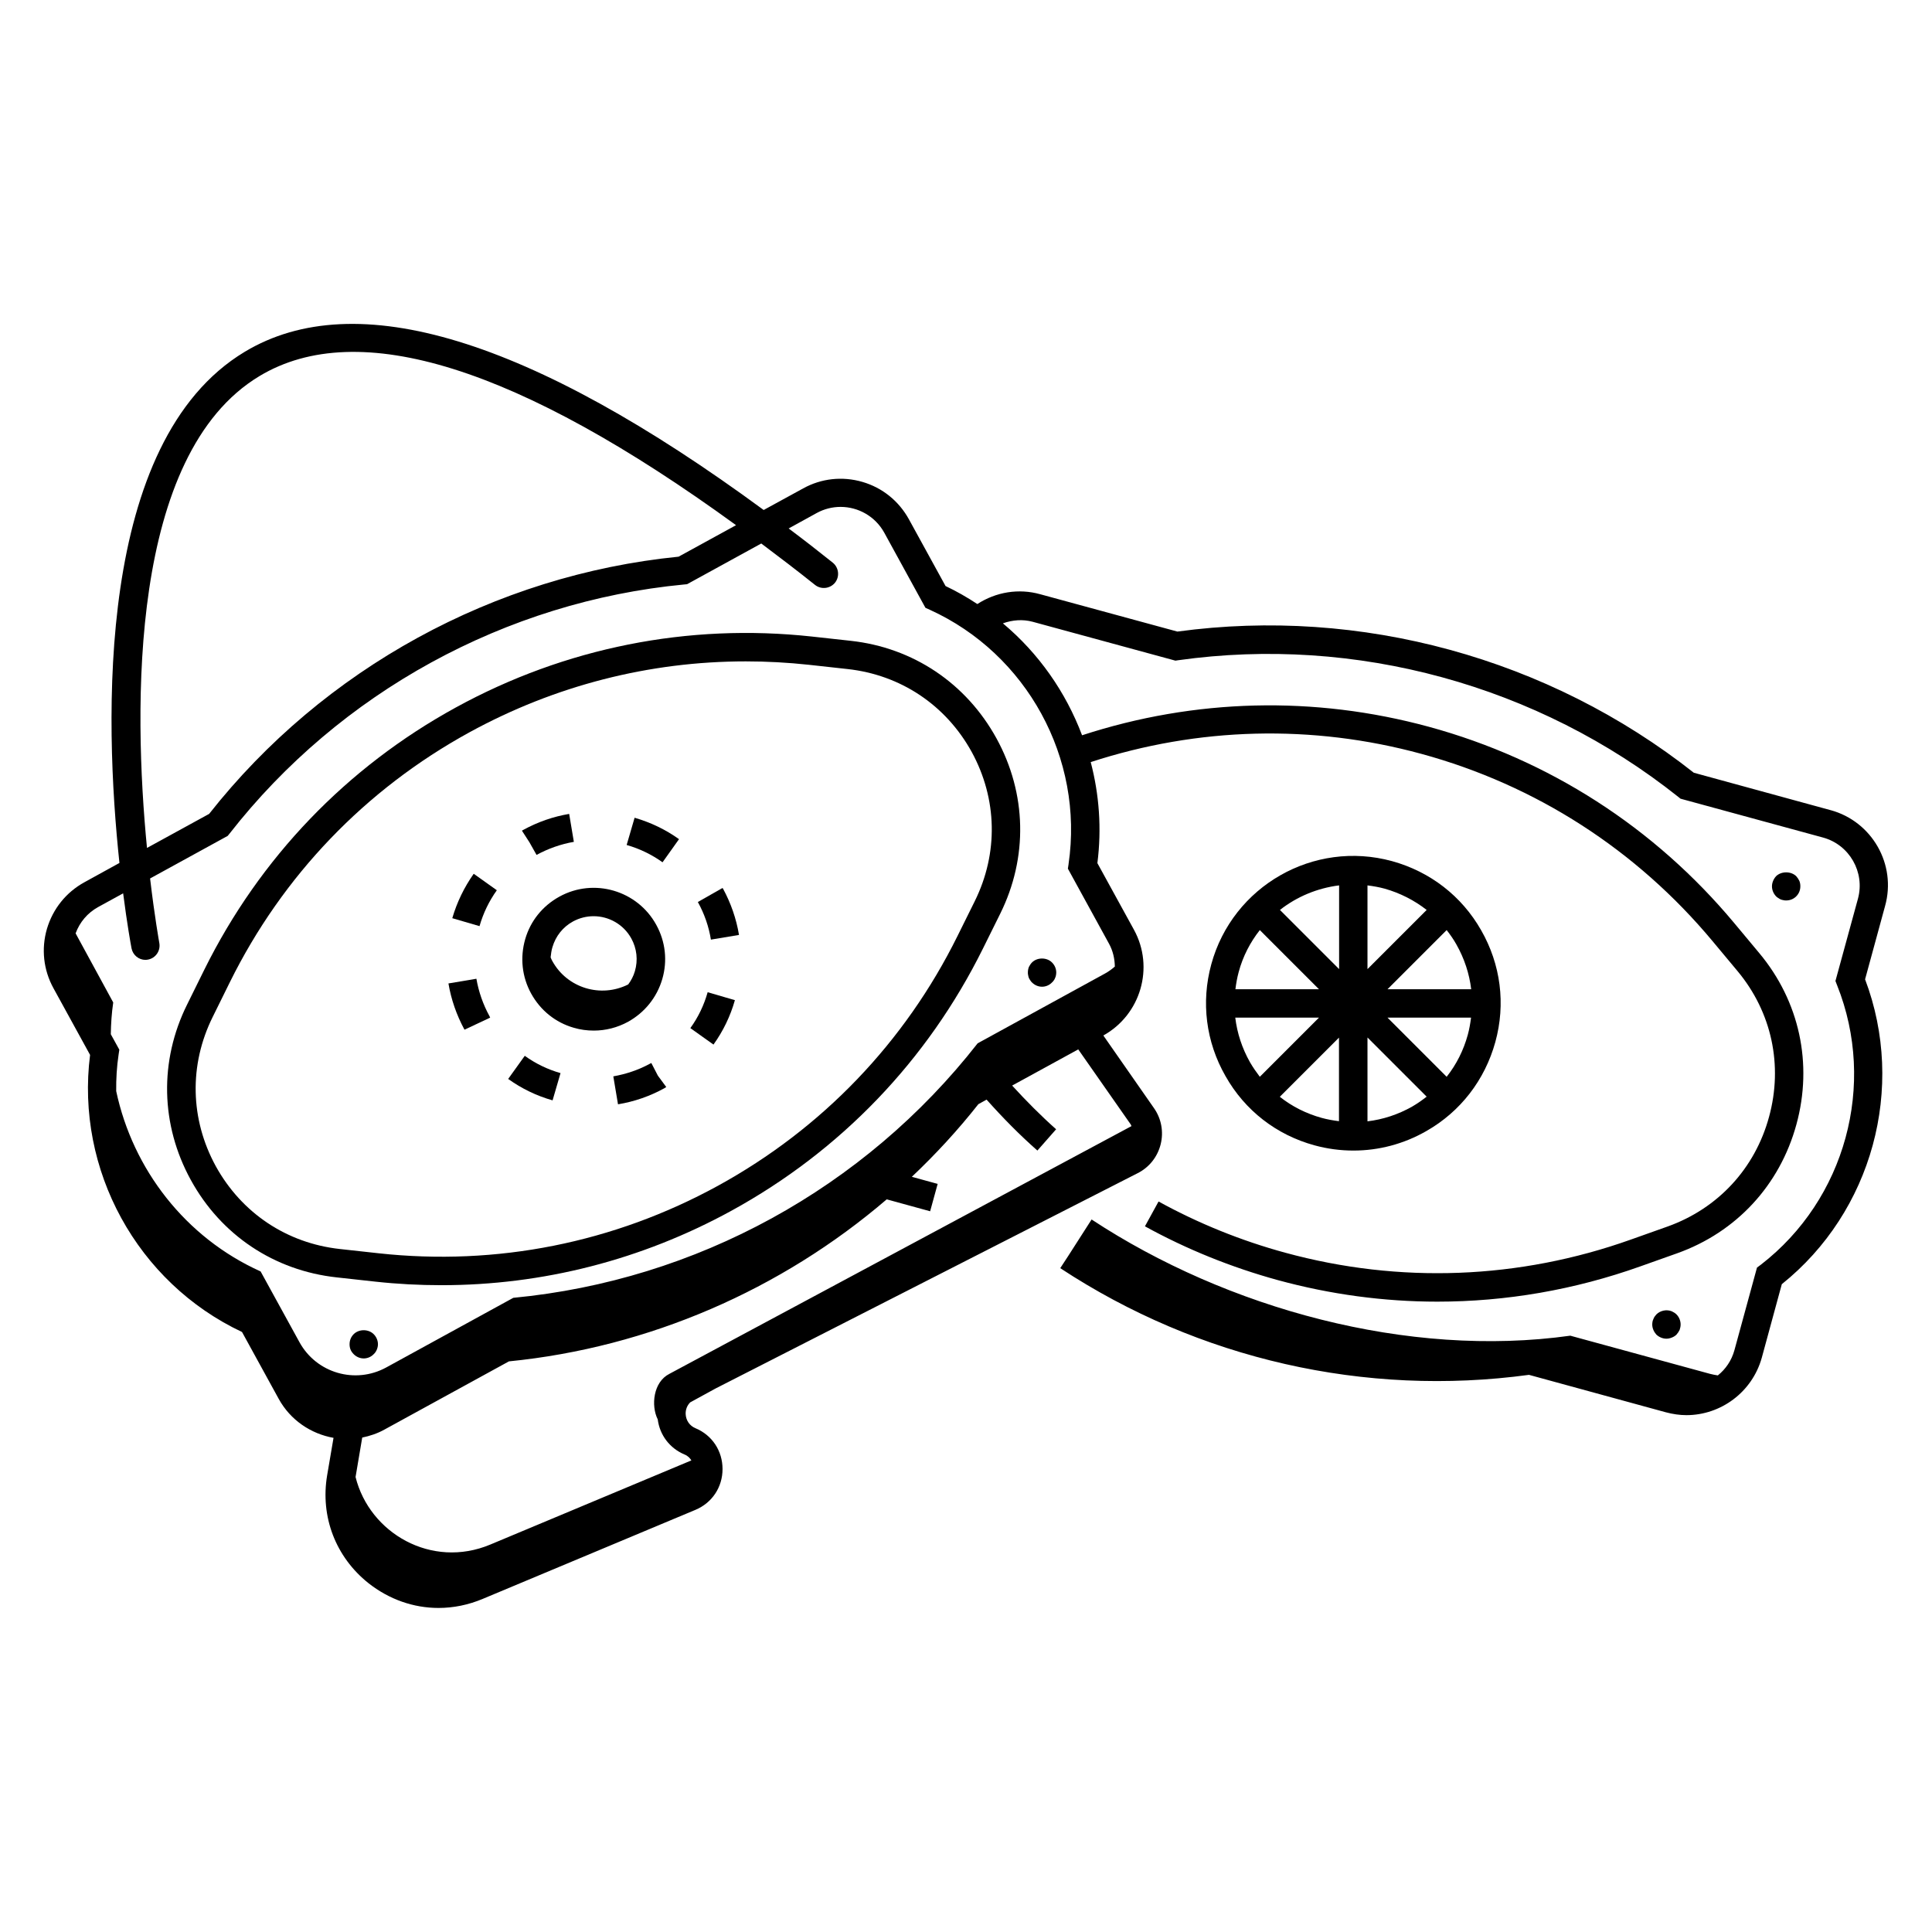 <?xml version="1.0" encoding="UTF-8"?>
<!-- Uploaded to: SVG Repo, www.svgrepo.com, Generator: SVG Repo Mixer Tools -->
<svg fill="#000000" width="800px" height="800px" version="1.1" viewBox="144 144 512 512" xmlns="http://www.w3.org/2000/svg">
 <g>
  <path d="m369.43 313.82-10.266-1.129c-32.824-3.57-65.422 2.934-94.371 18.801-28.949 15.867-51.961 39.855-66.625 69.441l-4.586 9.285c-7.406 14.926-7.031 31.883 0.977 46.473 8.008 14.625 22.109 24.023 38.652 25.828l10.266 1.129c5.867 0.641 11.691 0.941 17.52 0.941 26.809 0 53.051-6.691 76.852-19.738 28.949-15.867 51.961-39.855 66.625-69.441l4.586-9.25c7.406-14.926 7.031-31.883-0.977-46.473-8.008-14.586-22.07-24.062-38.652-25.867zm32.898 68.992-4.586 9.25c-13.949 28.199-35.906 51.059-63.465 66.172s-58.652 21.316-89.934 17.898l-10.266-1.129c-14.098-1.543-26.055-9.551-32.898-21.957-6.805-12.445-7.106-26.844-0.828-39.516l4.586-9.285c13.949-28.199 35.906-51.059 63.465-66.172 22.672-12.406 47.676-18.801 73.242-18.801 5.566 0 11.129 0.301 16.695 0.902l10.266 1.129c14.098 1.543 26.055 9.551 32.898 21.957 6.805 12.441 7.106 26.844 0.824 39.551z"/>
  <path d="m263.86 387.33 7.219 2.106c0.977-3.422 2.519-6.617 4.586-9.512l-6.125-4.363c-2.519 3.574-4.438 7.519-5.68 11.77z"/>
  <path d="m286.19 370.56c3.121-1.691 6.43-2.859 9.887-3.461l-1.242-7.406c-4.172 0.715-8.195 2.066-12.184 4.25-0.113 0.074-0.227 0.113-0.34 0.188l1.992 3.082z"/>
  <path d="m316.61 425.71-0.375 0.188c-3.047 1.656-6.316 2.746-9.699 3.348l1.242 7.406c4.324-0.715 8.461-2.144 12.332-4.285l0.453-0.301-2.219-3.008z"/>
  <path d="m270.25 403.38-7.406 1.242c0.715 4.25 2.144 8.348 4.211 12.184 0 0.039 0.039 0.039 0.039 0.074l6.805-3.195-0.188-0.414c-1.695-3.086-2.859-6.434-3.461-9.891z"/>
  <path d="m278.67 429.93c3.57 2.559 7.519 4.473 11.77 5.676l2.106-7.219c-3.422-0.977-6.617-2.519-9.477-4.586z"/>
  <path d="m335.48 379.32-6.543 3.723c1.73 3.121 2.894 6.469 3.461 9.965l7.445-1.242c-0.715-4.324-2.18-8.461-4.172-12.145z"/>
  <path d="m326.95 416.46 6.129 4.363c2.559-3.57 4.473-7.519 5.676-11.77l-7.219-2.106c-0.977 3.461-2.516 6.656-4.586 9.512z"/>
  <path d="m310.07 367.93c3.422 0.977 6.617 2.519 9.512 4.586l4.363-6.129c-3.57-2.559-7.519-4.438-11.77-5.676z"/>
  <path d="m319.5 403.5c1.43-4.852 0.863-9.965-1.578-14.398-5-9.137-16.543-12.52-25.68-7.481-4.438 2.445-7.672 6.43-9.062 11.281-1.391 4.852-0.863 9.965 1.578 14.398 2.445 4.438 6.43 7.672 11.281 9.062 1.766 0.527 3.535 0.754 5.34 0.754 3.121 0 6.242-0.789 9.062-2.332 4.398-2.449 7.633-6.438 9.059-11.285zm-29.098-8.5c0.863-2.934 2.781-5.34 5.453-6.805 1.73-0.941 3.609-1.391 5.453-1.391 4.023 0 7.934 2.144 10 5.902 1.465 2.668 1.805 5.754 0.941 8.684-0.375 1.277-0.977 2.445-1.766 3.496-7.258 3.648-16.168 0.977-20.113-6.203-0.188-0.301-0.301-0.641-0.453-0.977 0.105-0.902 0.219-1.84 0.484-2.707z"/>
  <path d="m492.34 447.52c3.422 0.941 6.879 1.391 10.34 1.391 6.691 0 13.309-1.73 19.289-5.152 9.062-5.152 15.527-13.535 18.309-23.613 2.781-10.078 1.43-20.566-3.762-29.629-5.152-9.062-13.535-15.527-23.613-18.309-20.754-5.676-42.223 6.578-47.898 27.332-2.746 10.039-1.43 20.566 3.762 29.629 5.148 9.141 13.535 15.605 23.574 18.352zm-17.07-21.996c-2.106-3.723-3.422-7.746-3.91-11.844h22.184l-15.68 15.68c-0.941-1.242-1.805-2.481-2.594-3.836zm52.109-35.043c0.941 1.203 1.844 2.481 2.594 3.836 2.106 3.723 3.422 7.746 3.91 11.844h-22.184zm-28.5 10.34-15.68-15.68c4.512-3.535 9.926-5.789 15.68-6.504zm-15.715 33.84 15.68-15.68v22.145c-1.504-0.188-3.047-0.453-4.551-0.863-4.098-1.129-7.856-3.008-11.129-5.602zm35.078 2.594c-3.723 2.106-7.746 3.422-11.844 3.91v-22.219l15.68 15.68c-1.242 0.977-2.481 1.84-3.836 2.629zm9.137-7.894-15.68-15.68h22.145c-0.188 1.504-0.453 3.047-0.863 4.551-1.125 4.098-3.008 7.856-5.602 11.129zm-5.301-44.215-15.68 15.68v-22.184c1.504 0.188 3.047 0.453 4.551 0.863 4.098 1.164 7.859 3.082 11.129 5.641zm-44.215 5.336 15.68 15.68h-22.145c0.188-1.504 0.453-3.047 0.863-4.551 1.129-4.211 3.082-7.93 5.602-11.129z"/>
  <path d="m614.68 376.2c-0.34 0.375-0.602 0.789-0.789 1.242s-0.301 0.941-0.301 1.43c0 1.016 0.414 1.957 1.09 2.668 0.188 0.188 0.375 0.34 0.602 0.453 0.188 0.152 0.414 0.262 0.641 0.375 0.227 0.074 0.453 0.152 0.715 0.188 0.227 0.074 0.488 0.074 0.715 0.074 1.016 0 1.957-0.375 2.668-1.09 0.715-0.715 1.09-1.656 1.09-2.668 0-0.488-0.074-0.977-0.262-1.43-0.227-0.453-0.488-0.863-0.828-1.242-1.391-1.355-3.945-1.355-5.34 0z"/>
  <path d="m585.62 498.77c0.488 0 0.977-0.113 1.43-0.301 0.488-0.188 0.902-0.453 1.242-0.789 0.34-0.375 0.602-0.789 0.828-1.242 0.152-0.453 0.262-0.941 0.262-1.43 0-1.016-0.414-1.992-1.09-2.668-0.34-0.34-0.754-0.602-1.242-0.828-1.355-0.562-3.047-0.227-4.098 0.828-0.152 0.188-0.301 0.375-0.453 0.562-0.152 0.227-0.262 0.453-0.34 0.676-0.113 0.227-0.188 0.453-0.227 0.676-0.039 0.262-0.074 0.488-0.074 0.754 0 0.488 0.113 0.977 0.301 1.43s0.453 0.863 0.789 1.242c0.719 0.676 1.695 1.09 2.672 1.09z"/>
  <path d="m237.73 497.57c-0.715 0.715-1.09 1.656-1.09 2.668 0 0.488 0.074 0.977 0.262 1.43 0.188 0.453 0.488 0.863 0.828 1.203 0.715 0.715 1.656 1.129 2.668 1.129 0.977 0 1.957-0.414 2.633-1.129 0.375-0.34 0.641-0.754 0.828-1.203 0.188-0.453 0.301-0.941 0.301-1.43 0-0.977-0.414-1.957-1.129-2.668-1.391-1.395-3.91-1.395-5.301 0z"/>
  <path d="m416.66 403.16c0.113 0.227 0.227 0.453 0.375 0.641 0.113 0.227 0.301 0.414 0.453 0.562 0.715 0.715 1.656 1.129 2.668 1.129 0.977 0 1.957-0.414 2.633-1.129 0.188-0.152 0.34-0.34 0.488-0.562 0.152-0.188 0.262-0.414 0.34-0.641 0.113-0.227 0.188-0.453 0.227-0.715 0.039-0.227 0.074-0.488 0.074-0.715 0-1.016-0.414-1.957-1.129-2.668-1.391-1.391-3.91-1.391-5.301 0-0.34 0.34-0.602 0.754-0.828 1.203-0.188 0.488-0.262 0.977-0.262 1.465 0 0.227 0 0.488 0.074 0.715 0.035 0.266 0.109 0.488 0.188 0.715z"/>
  <path d="m629.16 358.71-36.281-9.926c-38.5-30.379-88.281-44.027-136.86-37.41l-36.32-9.887c-5.754-1.617-11.77-0.602-16.695 2.594-2.668-1.766-5.488-3.383-8.422-4.773l-9.699-17.672c-2.668-4.852-7.031-8.383-12.332-9.926-5.301-1.543-10.902-0.941-15.715 1.73l-10.453 5.715c-61.883-45.492-108.09-59.629-137.53-41.922-39.551 23.801-37.223 97.68-33.199 135.46l-9.285 5.113c-4.852 2.668-8.348 7.031-9.926 12.332-1.543 5.301-0.941 10.902 1.73 15.754l9.699 17.672c-3.871 30.453 12.484 60.344 40.266 73.43l9.699 17.672c3.121 5.715 8.609 9.324 14.551 10.379l-1.691 9.926c-1.844 10.98 2.258 21.656 10.941 28.574 5.488 4.324 11.957 6.578 18.574 6.578 3.91 0 7.894-0.789 11.73-2.406l56.32-23.574c4.438-1.844 7.219-6.016 7.219-10.828s-2.746-8.984-7.18-10.828c-1.543-0.641-2.519-2.066-2.594-3.762-0.039-1.203 0.414-2.293 1.203-3.082l6.731-3.684 111.89-57.074c3.047-1.543 5.227-4.324 6.055-7.633 0.828-3.309 0.188-6.805-1.766-9.586l-13.422-19.25c9.926-5.527 13.574-18.047 8.121-28.012l-9.699-17.672c1.164-9.137 0.488-18.199-1.766-26.77 28.461-9.285 58.691-10.078 87.641-2.18 30.34 8.273 57 25.453 77.152 49.629l6.617 7.934c9.062 10.867 12.105 24.965 8.348 38.652-3.723 13.688-13.535 24.25-26.844 29.027l-9.738 3.461c-29.629 10.566-61.32 11.77-91.625 3.496-11.73-3.195-23.047-7.781-33.574-13.574l-3.609 6.578c11.055 6.09 22.898 10.867 35.191 14.25 13.91 3.797 28.125 5.715 42.297 5.715 18.199 0 36.355-3.121 53.84-9.363l9.738-3.461c15.68-5.602 27.184-18.047 31.582-34.141 4.398-16.055 0.828-32.637-9.852-45.418l-6.617-7.934c-21.129-25.34-49.102-43.352-80.949-52.035-30.379-8.273-62.035-7.481-91.891 2.258-4.324-11.469-11.504-21.73-20.98-29.664 2.519-0.902 5.266-1.129 7.894-0.414l37.824 10.301 0.754-0.113c47.035-6.617 95.309 6.617 132.5 36.207l0.602 0.488 37.785 10.301c6.992 1.918 11.129 9.176 9.25 16.168l-5.977 21.844 0.453 1.164c10.488 26.281 2.18 56.734-20.227 74.031l-1.016 0.754-5.977 21.883c-0.754 2.746-2.332 5.039-4.398 6.691-0.676-0.113-1.391-0.227-2.066-0.414l-37.035-10.113c-42.938 6.016-90.91-7.144-126.86-30.793l-6.242 9.738-2.066 3.16c36.695 24.137 80.797 34.176 124.22 28.273l36.281 9.926c1.844 0.488 3.648 0.754 5.453 0.754 9.062 0 17.406-6.055 19.965-15.227l5.301-19.477c23.949-19.176 32.938-52.074 22.07-80.797l5.301-19.438c3.066-10.984-3.438-22.379-14.418-25.387zm-416.39-115.05c26.207-15.754 68.652-2.406 126.29 39.516l-15.227 8.348c-48.801 4.887-94.07 29.664-124.41 68.164l-16.469 9.023c-3.609-37.074-4.773-104.26 29.816-125.05zm231.07 198.78-122.45 65.648c-4.25 2.144-4.926 8.383-3.082 12.07 0.527 4.137 3.16 7.633 7.07 9.285 0.941 0.375 1.465 0.977 1.844 1.578l-53.277 22.297c-15.602 6.543-32.035-3.047-35.719-17.898l1.766-10.453c1.992-0.414 3.984-1.055 5.867-2.106l33.012-18.086c37.07-3.684 72.113-18.949 100.12-42.938l11.504 3.16 1.992-7.254-6.844-1.879c6.316-5.977 12.219-12.371 17.633-19.25l2.18-1.203c4.25 4.773 8.723 9.324 13.461 13.496l4.965-5.641c-4.062-3.609-7.934-7.519-11.656-11.582l17.52-9.586 13.91 19.891c0.113 0.148 0.113 0.301 0.188 0.449zm-16.652-69.48-0.188 1.242 10.902 19.891c1.055 1.918 1.504 3.984 1.543 6.055-0.828 0.715-1.691 1.355-2.668 1.879l-33.688 18.461c-30.004 38.387-74.555 62.824-123.06 67.449l-33.688 18.461c-8.195 4.473-18.461 1.504-22.973-6.691l-10.301-18.762c-19.965-8.984-33.875-27.109-38.273-47.785-0.039-3.234 0.152-6.469 0.641-9.738l0.188-1.242-2.258-4.098c0.039-2.781 0.227-5.602 0.641-8.422l-9.969-18.312c1.09-2.969 3.16-5.414 5.941-6.957l6.656-3.648c1.055 8.195 2.031 13.574 2.219 14.551 0.34 1.805 1.918 3.082 3.684 3.082 0.227 0 0.453-0.039 0.676-0.074 2.031-0.375 3.383-2.332 3.008-4.398-0.039-0.262-1.242-6.879-2.445-17.105l20.566-11.281 0.488-0.602c29.25-37.449 73.164-61.512 120.46-66.023l0.789-0.074 19.664-10.789c4.664 3.496 9.398 7.106 14.25 10.98 1.617 1.277 3.984 1.016 5.301-0.602 1.277-1.617 1.016-3.984-0.602-5.301-3.949-3.16-7.82-6.168-11.691-9.062l7.445-4.098c1.992-1.09 4.172-1.617 6.316-1.617 4.664 0 9.176 2.481 11.582 6.844l10.902 19.891 1.164 0.527c25.715 11.691 40.867 39.363 36.77 67.371z"/>
 </g>
</svg>